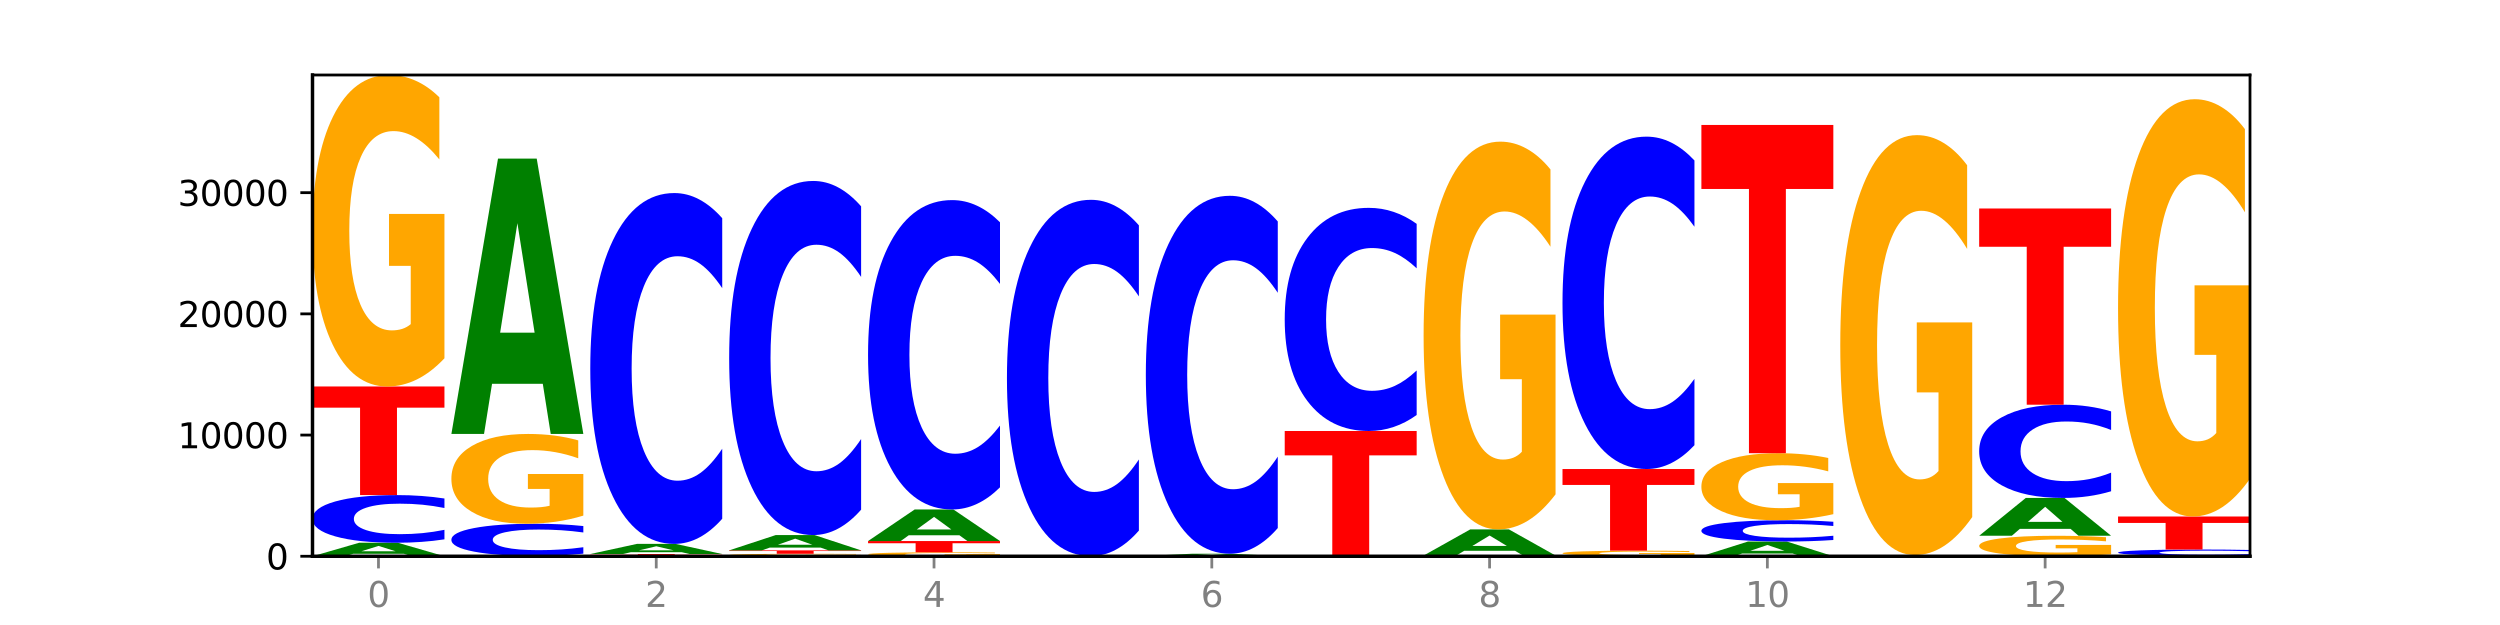 <?xml version="1.0" encoding="utf-8" standalone="no"?>
<!DOCTYPE svg PUBLIC "-//W3C//DTD SVG 1.1//EN"
  "http://www.w3.org/Graphics/SVG/1.1/DTD/svg11.dtd">
<svg xmlns:xlink="http://www.w3.org/1999/xlink" width="720pt" height="180pt" viewBox="0 0 720 180" xmlns="http://www.w3.org/2000/svg" version="1.1">
 <defs>
  <style type="text/css">*{stroke-linejoin: round; stroke-linecap: butt}</style>
 </defs>
 <g id="figure_1">
  <g id="patch_1">
   <path d="M 0 180 
L 720 180 
L 720 0 
L 0 0 
z
" style="fill: #ffffff"/>
  </g>
  <g id="axes_1">
   <g id="patch_2">
    <path d="M 90 160.2 
L 648 160.2 
L 648 21.6 
L 90 21.6 
z
" style="fill: #ffffff"/>
   </g>
   <g id="line2d_1">
    <path d="M 90 160.2 
L 648 160.2 
" clip-path="url(#p29d62eb00c)" style="fill: none; stroke: #000000; stroke-width: 0.5; stroke-linecap: square"/>
   </g>
   <g id="patch_3">
    <path d="M 116.323 159.492 
L 101.708 159.492 
L 99.401 160.2 
L 90 160.2 
L 103.425 156.315 
L 114.575 156.315 
L 128 160.2 
L 118.607 160.2 
L 116.323 159.492 
z
M 104.039 158.771 
L 113.969 158.771 
L 109.012 157.226 
L 104.039 158.771 
z
" clip-path="url(#p29d62eb00c)" style="fill: #008000"/>
   </g>
   <g id="patch_4">
    <path d="M 128 155.331 
Q 124.821 155.819 121.384 156.066 
Q 117.947 156.315 114.204 156.315 
Q 103.04 156.315 96.52 154.466 
Q 90 152.616 90 149.454 
Q 90 146.28 96.52 144.433 
Q 103.04 142.584 114.204 142.584 
Q 117.947 142.584 121.384 142.834 
Q 124.821 143.08 128 143.568 
L 128 146.305 
Q 124.793 145.659 121.681 145.358 
Q 118.569 145.057 115.132 145.057 
Q 108.966 145.057 105.434 146.229 
Q 101.91 147.397 101.91 149.454 
Q 101.91 151.502 105.434 152.673 
Q 108.966 153.842 115.132 153.842 
Q 118.569 153.842 121.681 153.541 
Q 124.793 153.238 128 152.591 
L 128 155.331 
z
" clip-path="url(#p29d62eb00c)" style="fill: #0000ff"/>
   </g>
   <g id="patch_5">
    <path d="M 90 111.31 
L 128 111.31 
L 128 117.409 
L 114.329 117.409 
L 114.329 142.584 
L 103.698 142.584 
L 103.698 117.409 
L 90 117.409 
L 90 111.31 
z
" clip-path="url(#p29d62eb00c)" style="fill: #ff0000"/>
   </g>
   <g id="patch_6">
    <path d="M 128 103.193 
Q 124.168 107.252 120.046 109.29 
Q 115.924 111.31 111.529 111.31 
Q 101.599 111.31 95.8 99.228 
Q 90 87.145 90 66.483 
Q 90 45.58 95.902 33.59 
Q 101.812 21.6 112.091 21.6 
Q 116.052 21.6 119.68 23.231 
Q 123.316 24.843 126.535 28.03 
L 126.535 45.913 
Q 123.214 41.818 119.926 39.798 
Q 116.639 37.759 113.335 37.759 
Q 107.22 37.759 103.907 45.209 
Q 100.594 52.64 100.594 66.483 
Q 100.594 80.196 103.788 87.683 
Q 106.982 95.151 112.858 95.151 
Q 114.459 95.151 115.83 94.725 
Q 117.201 94.28 118.291 93.353 
L 118.291 76.564 
L 112.032 76.564 
L 112.032 61.609 
L 128 61.609 
L 128 103.193 
z
" clip-path="url(#p29d62eb00c)" style="fill: #ffa600"/>
   </g>
   <g id="patch_7">
    <path d="M 130 160.12 
L 168 160.12 
L 168 160.135 
L 154.329 160.135 
L 154.329 160.2 
L 143.698 160.2 
L 143.698 160.135 
L 130 160.135 
L 130 160.12 
z
" clip-path="url(#p29d62eb00c)" style="fill: #ff0000"/>
   </g>
   <g id="patch_8">
    <path d="M 168 159.454 
Q 164.821 159.784 161.384 159.951 
Q 157.947 160.12 154.204 160.12 
Q 143.04 160.12 136.52 158.869 
Q 130 157.619 130 155.48 
Q 130 153.334 136.52 152.086 
Q 143.04 150.835 154.204 150.835 
Q 157.947 150.835 161.384 151.004 
Q 164.821 151.171 168 151.501 
L 168 153.352 
Q 164.793 152.914 161.681 152.711 
Q 158.569 152.508 155.132 152.508 
Q 148.966 152.508 145.434 153.3 
Q 141.91 154.09 141.91 155.48 
Q 141.91 156.865 145.434 157.657 
Q 148.966 158.447 155.132 158.447 
Q 158.569 158.447 161.681 158.244 
Q 164.793 158.039 168 157.602 
L 168 159.454 
z
" clip-path="url(#p29d62eb00c)" style="fill: #0000ff"/>
   </g>
   <g id="patch_9">
    <path d="M 168 148.496 
Q 164.168 149.666 160.046 150.253 
Q 155.924 150.835 151.529 150.835 
Q 141.599 150.835 135.8 147.353 
Q 130 143.87 130 137.915 
Q 130 131.89 135.902 128.434 
Q 141.812 124.978 152.091 124.978 
Q 156.052 124.978 159.68 125.448 
Q 163.316 125.913 166.535 126.832 
L 166.535 131.986 
Q 163.214 130.806 159.926 130.224 
Q 156.639 129.636 153.335 129.636 
Q 147.22 129.636 143.907 131.783 
Q 140.594 133.925 140.594 137.915 
Q 140.594 141.867 143.788 144.025 
Q 146.982 146.178 152.858 146.178 
Q 154.459 146.178 155.83 146.055 
Q 157.201 145.927 158.291 145.66 
L 158.291 140.82 
L 152.032 140.82 
L 152.032 136.51 
L 168 136.51 
L 168 148.496 
z
" clip-path="url(#p29d62eb00c)" style="fill: #ffa600"/>
   </g>
   <g id="patch_10">
    <path d="M 156.323 110.531 
L 141.708 110.531 
L 139.401 124.978 
L 130 124.978 
L 143.425 45.67 
L 154.575 45.67 
L 168 124.978 
L 158.607 124.978 
L 156.323 110.531 
z
M 144.039 95.811 
L 153.969 95.811 
L 149.012 64.265 
L 144.039 95.811 
z
" clip-path="url(#p29d62eb00c)" style="fill: #008000"/>
   </g>
   <g id="patch_11">
    <path d="M 208 160.182 
Q 204.168 160.191 200.046 160.195 
Q 195.924 160.2 191.529 160.2 
Q 181.599 160.2 175.8 160.173 
Q 170 160.145 170 160.099 
Q 170 160.052 175.902 160.025 
Q 181.812 159.998 192.091 159.998 
Q 196.052 159.998 199.68 160.001 
Q 203.316 160.005 206.535 160.012 
L 206.535 160.052 
Q 203.214 160.043 199.926 160.039 
Q 196.639 160.034 193.335 160.034 
Q 187.22 160.034 183.907 160.051 
Q 180.594 160.068 180.594 160.099 
Q 180.594 160.13 183.788 160.147 
Q 186.982 160.164 192.858 160.164 
Q 194.459 160.164 195.83 160.163 
Q 197.201 160.162 198.291 160.159 
L 198.291 160.122 
L 192.032 160.122 
L 192.032 160.088 
L 208 160.088 
L 208 160.182 
z
" clip-path="url(#p29d62eb00c)" style="fill: #ffa600"/>
   </g>
   <g id="patch_12">
    <path d="M 170 159.561 
L 208 159.561 
L 208 159.646 
L 194.329 159.646 
L 194.329 159.998 
L 183.698 159.998 
L 183.698 159.646 
L 170 159.646 
L 170 159.561 
z
" clip-path="url(#p29d62eb00c)" style="fill: #ff0000"/>
   </g>
   <g id="patch_13">
    <path d="M 196.323 159.03 
L 181.708 159.03 
L 179.401 159.561 
L 170 159.561 
L 183.425 156.643 
L 194.575 156.643 
L 208 159.561 
L 198.607 159.561 
L 196.323 159.03 
z
M 184.039 158.488 
L 193.969 158.488 
L 189.012 157.327 
L 184.039 158.488 
z
" clip-path="url(#p29d62eb00c)" style="fill: #008000"/>
   </g>
   <g id="patch_14">
    <path d="M 208 149.401 
Q 204.821 152.991 201.384 154.807 
Q 197.947 156.643 194.204 156.643 
Q 183.04 156.643 176.52 143.034 
Q 170 129.426 170 106.153 
Q 170 82.797 176.52 69.209 
Q 183.04 55.6 194.204 55.6 
Q 197.947 55.6 201.384 57.437 
Q 204.821 59.253 208 62.843 
L 208 82.985 
Q 204.793 78.226 201.681 76.013 
Q 198.569 73.801 195.132 73.801 
Q 188.966 73.801 185.434 82.421 
Q 181.91 91.02 181.91 106.153 
Q 181.91 121.223 185.434 129.843 
Q 188.966 138.443 195.132 138.443 
Q 198.569 138.443 201.681 136.23 
Q 204.793 133.997 208 129.238 
L 208 149.401 
z
" clip-path="url(#p29d62eb00c)" style="fill: #0000ff"/>
   </g>
   <g id="patch_15">
    <path d="M 248 160.136 
Q 244.168 160.168 240.046 160.184 
Q 235.924 160.2 231.529 160.2 
Q 221.599 160.2 215.8 160.104 
Q 210 160.008 210 159.844 
Q 210 159.678 215.902 159.583 
Q 221.812 159.488 232.091 159.488 
Q 236.052 159.488 239.68 159.501 
Q 243.316 159.514 246.535 159.539 
L 246.535 159.681 
Q 243.214 159.648 239.926 159.632 
Q 236.639 159.616 233.335 159.616 
Q 227.22 159.616 223.907 159.675 
Q 220.594 159.734 220.594 159.844 
Q 220.594 159.953 223.788 160.012 
Q 226.982 160.072 232.858 160.072 
Q 234.459 160.072 235.83 160.068 
Q 237.201 160.065 238.291 160.057 
L 238.291 159.924 
L 232.032 159.924 
L 232.032 159.806 
L 248 159.806 
L 248 160.136 
z
" clip-path="url(#p29d62eb00c)" style="fill: #ffa600"/>
   </g>
   <g id="patch_16">
    <path d="M 210 158.507 
L 248 158.507 
L 248 158.698 
L 234.329 158.698 
L 234.329 159.488 
L 223.698 159.488 
L 223.698 158.698 
L 210 158.698 
L 210 158.507 
z
" clip-path="url(#p29d62eb00c)" style="fill: #ff0000"/>
   </g>
   <g id="patch_17">
    <path d="M 236.323 157.703 
L 221.708 157.703 
L 219.401 158.507 
L 210 158.507 
L 223.425 154.095 
L 234.575 154.095 
L 248 158.507 
L 238.607 158.507 
L 236.323 157.703 
z
M 224.039 156.885 
L 233.969 156.885 
L 229.012 155.13 
L 224.039 156.885 
z
" clip-path="url(#p29d62eb00c)" style="fill: #008000"/>
   </g>
   <g id="patch_18">
    <path d="M 248 146.786 
Q 244.821 150.409 241.384 152.242 
Q 237.947 154.095 234.204 154.095 
Q 223.04 154.095 216.52 140.361 
Q 210 126.626 210 103.138 
Q 210 79.565 216.52 65.851 
Q 223.04 52.117 234.204 52.117 
Q 237.947 52.117 241.384 53.97 
Q 244.821 55.803 248 59.426 
L 248 79.755 
Q 244.793 74.952 241.681 72.719 
Q 238.569 70.486 235.132 70.486 
Q 228.966 70.486 225.434 79.186 
Q 221.91 87.865 221.91 103.138 
Q 221.91 118.347 225.434 127.047 
Q 228.966 135.726 235.132 135.726 
Q 238.569 135.726 241.681 133.493 
Q 244.793 131.239 248 126.436 
L 248 146.786 
z
" clip-path="url(#p29d62eb00c)" style="fill: #0000ff"/>
   </g>
   <g id="patch_19">
    <path d="M 288 160.097 
Q 284.168 160.148 280.046 160.174 
Q 275.924 160.2 271.529 160.2 
Q 261.599 160.2 255.8 160.046 
Q 250 159.893 250 159.63 
Q 250 159.364 255.902 159.211 
Q 261.812 159.059 272.091 159.059 
Q 276.052 159.059 279.68 159.079 
Q 283.316 159.1 286.535 159.14 
L 286.535 159.368 
Q 283.214 159.316 279.926 159.29 
Q 276.639 159.264 273.335 159.264 
Q 267.22 159.264 263.907 159.359 
Q 260.594 159.454 260.594 159.63 
Q 260.594 159.804 263.788 159.899 
Q 266.982 159.994 272.858 159.994 
Q 274.459 159.994 275.83 159.989 
Q 277.201 159.983 278.291 159.972 
L 278.291 159.758 
L 272.032 159.758 
L 272.032 159.568 
L 288 159.568 
L 288 160.097 
z
" clip-path="url(#p29d62eb00c)" style="fill: #ffa600"/>
   </g>
   <g id="patch_20">
    <path d="M 250 155.823 
L 288 155.823 
L 288 156.454 
L 274.329 156.454 
L 274.329 159.059 
L 263.698 159.059 
L 263.698 156.454 
L 250 156.454 
L 250 155.823 
z
" clip-path="url(#p29d62eb00c)" style="fill: #ff0000"/>
   </g>
   <g id="patch_21">
    <path d="M 276.323 154.166 
L 261.708 154.166 
L 259.401 155.823 
L 250 155.823 
L 263.425 146.727 
L 274.575 146.727 
L 288 155.823 
L 278.607 155.823 
L 276.323 154.166 
z
M 264.039 152.478 
L 273.969 152.478 
L 269.012 148.86 
L 264.039 152.478 
z
" clip-path="url(#p29d62eb00c)" style="fill: #008000"/>
   </g>
   <g id="patch_22">
    <path d="M 288 140.341 
Q 284.821 143.506 281.384 145.107 
Q 277.947 146.727 274.204 146.727 
Q 263.04 146.727 256.52 134.727 
Q 250 122.727 250 102.205 
Q 250 81.61 256.52 69.628 
Q 263.04 57.628 274.204 57.628 
Q 277.947 57.628 281.384 59.247 
Q 284.821 60.849 288 64.014 
L 288 81.775 
Q 284.793 77.579 281.681 75.628 
Q 278.569 73.677 275.132 73.677 
Q 268.966 73.677 265.434 81.278 
Q 261.91 88.861 261.91 102.205 
Q 261.91 115.494 265.434 123.095 
Q 268.966 130.678 275.132 130.678 
Q 278.569 130.678 281.681 128.727 
Q 284.793 126.758 288 122.561 
L 288 140.341 
z
" clip-path="url(#p29d62eb00c)" style="fill: #0000ff"/>
   </g>
   <g id="patch_23">
    <path d="M 328 160.199 
Q 324.168 160.199 320.046 160.2 
Q 315.924 160.2 311.529 160.2 
Q 301.599 160.2 295.8 160.198 
Q 290 160.196 290 160.193 
Q 290 160.19 295.902 160.188 
Q 301.812 160.186 312.091 160.186 
Q 316.052 160.186 319.68 160.186 
Q 323.316 160.187 326.535 160.187 
L 326.535 160.19 
Q 323.214 160.189 319.926 160.189 
Q 316.639 160.189 313.335 160.189 
Q 307.22 160.189 303.907 160.19 
Q 300.594 160.191 300.594 160.193 
Q 300.594 160.195 303.788 160.196 
Q 306.982 160.197 312.858 160.197 
Q 314.459 160.197 315.83 160.197 
Q 317.201 160.197 318.291 160.197 
L 318.291 160.195 
L 312.032 160.195 
L 312.032 160.192 
L 328 160.192 
L 328 160.199 
z
" clip-path="url(#p29d62eb00c)" style="fill: #ffa600"/>
   </g>
   <g id="patch_24">
    <path d="M 290 160.162 
L 328 160.162 
L 328 160.166 
L 314.329 160.166 
L 314.329 160.186 
L 303.698 160.186 
L 303.698 160.166 
L 290 160.166 
L 290 160.162 
z
" clip-path="url(#p29d62eb00c)" style="fill: #ff0000"/>
   </g>
   <g id="patch_25">
    <path d="M 328 152.806 
Q 324.821 156.452 321.384 158.296 
Q 317.947 160.162 314.204 160.162 
Q 303.04 160.162 296.52 146.341 
Q 290 132.521 290 108.886 
Q 290 85.167 296.52 71.368 
Q 303.04 57.548 314.204 57.548 
Q 317.947 57.548 321.384 59.413 
Q 324.821 61.257 328 64.903 
L 328 85.358 
Q 324.793 80.525 321.681 78.278 
Q 318.569 76.031 315.132 76.031 
Q 308.966 76.031 305.434 84.786 
Q 301.91 93.519 301.91 108.886 
Q 301.91 124.191 305.434 132.945 
Q 308.966 141.678 315.132 141.678 
Q 318.569 141.678 321.681 139.431 
Q 324.793 137.163 328 132.33 
L 328 152.806 
z
" clip-path="url(#p29d62eb00c)" style="fill: #0000ff"/>
   </g>
   <g id="patch_26">
    <path d="M 368 160.197 
Q 364.168 160.198 360.046 160.199 
Q 355.924 160.2 351.529 160.2 
Q 341.599 160.2 335.8 160.195 
Q 330 160.191 330 160.183 
Q 330 160.174 335.902 160.17 
Q 341.812 160.165 352.091 160.165 
Q 356.052 160.165 359.68 160.166 
Q 363.316 160.166 366.535 160.168 
L 366.535 160.175 
Q 363.214 160.173 359.926 160.172 
Q 356.639 160.171 353.335 160.171 
Q 347.22 160.171 343.907 160.174 
Q 340.594 160.177 340.594 160.183 
Q 340.594 160.188 343.788 160.191 
Q 346.982 160.194 352.858 160.194 
Q 354.459 160.194 355.83 160.194 
Q 357.201 160.193 358.291 160.193 
L 358.291 160.186 
L 352.032 160.186 
L 352.032 160.181 
L 368 160.181 
L 368 160.197 
z
" clip-path="url(#p29d62eb00c)" style="fill: #ffa600"/>
   </g>
   <g id="patch_27">
    <path d="M 330 160.116 
L 368 160.116 
L 368 160.126 
L 354.329 160.126 
L 354.329 160.165 
L 343.698 160.165 
L 343.698 160.126 
L 330 160.126 
L 330 160.116 
z
" clip-path="url(#p29d62eb00c)" style="fill: #ff0000"/>
   </g>
   <g id="patch_28">
    <path d="M 356.323 159.999 
L 341.708 159.999 
L 339.401 160.116 
L 330 160.116 
L 343.425 159.471 
L 354.575 159.471 
L 368 160.116 
L 358.607 160.116 
L 356.323 159.999 
z
M 344.039 159.879 
L 353.969 159.879 
L 349.012 159.622 
L 344.039 159.879 
z
" clip-path="url(#p29d62eb00c)" style="fill: #008000"/>
   </g>
   <g id="patch_29">
    <path d="M 368 152.082 
Q 364.821 155.744 361.384 157.597 
Q 357.947 159.471 354.204 159.471 
Q 343.04 159.471 336.52 145.588 
Q 330 131.705 330 107.963 
Q 330 84.137 336.52 70.275 
Q 343.04 56.392 354.204 56.392 
Q 357.947 56.392 361.384 58.266 
Q 364.821 60.118 368 63.781 
L 368 84.328 
Q 364.793 79.474 361.681 77.217 
Q 358.569 74.96 355.132 74.96 
Q 348.966 74.96 345.434 83.753 
Q 341.91 92.526 341.91 107.963 
Q 341.91 123.337 345.434 132.131 
Q 348.966 140.903 355.132 140.903 
Q 358.569 140.903 361.681 138.646 
Q 364.793 136.368 368 131.513 
L 368 152.082 
z
" clip-path="url(#p29d62eb00c)" style="fill: #0000ff"/>
   </g>
   <g id="patch_30">
    <path d="M 396.323 160.186 
L 381.708 160.186 
L 379.401 160.2 
L 370 160.2 
L 383.425 160.123 
L 394.575 160.123 
L 408 160.2 
L 398.607 160.2 
L 396.323 160.186 
z
M 384.039 160.172 
L 393.969 160.172 
L 389.012 160.141 
L 384.039 160.172 
z
" clip-path="url(#p29d62eb00c)" style="fill: #008000"/>
   </g>
   <g id="patch_31">
    <path d="M 370 124.127 
L 408 124.127 
L 408 131.147 
L 394.329 131.147 
L 394.329 160.123 
L 383.698 160.123 
L 383.698 131.147 
L 370 131.147 
L 370 124.127 
z
" clip-path="url(#p29d62eb00c)" style="fill: #ff0000"/>
   </g>
   <g id="patch_32">
    <path d="M 408 119.52 
Q 404.821 121.804 401.384 122.959 
Q 397.947 124.127 394.204 124.127 
Q 383.04 124.127 376.52 115.471 
Q 370 106.816 370 92.014 
Q 370 77.159 376.52 68.517 
Q 383.04 59.862 394.204 59.862 
Q 397.947 59.862 401.384 61.03 
Q 404.821 62.185 408 64.468 
L 408 77.279 
Q 404.793 74.252 401.681 72.845 
Q 398.569 71.438 395.132 71.438 
Q 388.966 71.438 385.434 76.92 
Q 381.91 82.39 381.91 92.014 
Q 381.91 101.599 385.434 107.081 
Q 388.966 112.551 395.132 112.551 
Q 398.569 112.551 401.681 111.144 
Q 404.793 109.723 408 106.696 
L 408 119.52 
z
" clip-path="url(#p29d62eb00c)" style="fill: #0000ff"/>
   </g>
   <g id="patch_33">
    <path d="M 410 160.151 
L 448 160.151 
L 448 160.161 
L 434.329 160.161 
L 434.329 160.2 
L 423.698 160.2 
L 423.698 160.161 
L 410 160.161 
L 410 160.151 
z
" clip-path="url(#p29d62eb00c)" style="fill: #ff0000"/>
   </g>
   <g id="patch_34">
    <path d="M 448 160.14 
Q 444.821 160.145 441.384 160.148 
Q 437.947 160.151 434.204 160.151 
Q 423.04 160.151 416.52 160.13 
Q 410 160.109 410 160.073 
Q 410 160.036 416.52 160.015 
Q 423.04 159.994 434.204 159.994 
Q 437.947 159.994 441.384 159.997 
Q 444.821 160 448 160.005 
L 448 160.037 
Q 444.793 160.029 441.681 160.026 
Q 438.569 160.022 435.132 160.022 
Q 428.966 160.022 425.434 160.036 
Q 421.91 160.049 421.91 160.073 
Q 421.91 160.096 425.434 160.109 
Q 428.966 160.123 435.132 160.123 
Q 438.569 160.123 441.681 160.119 
Q 444.793 160.116 448 160.109 
L 448 160.14 
z
" clip-path="url(#p29d62eb00c)" style="fill: #0000ff"/>
   </g>
   <g id="patch_35">
    <path d="M 436.323 158.623 
L 421.708 158.623 
L 419.401 159.994 
L 410 159.994 
L 423.425 152.469 
L 434.575 152.469 
L 448 159.994 
L 438.607 159.994 
L 436.323 158.623 
z
M 424.039 157.227 
L 433.969 157.227 
L 429.012 154.233 
L 424.039 157.227 
z
" clip-path="url(#p29d62eb00c)" style="fill: #008000"/>
   </g>
   <g id="patch_36">
    <path d="M 448 142.365 
Q 444.168 147.417 440.046 149.954 
Q 435.924 152.469 431.529 152.469 
Q 421.599 152.469 415.8 137.428 
Q 410 122.387 410 96.666 
Q 410 70.644 415.902 55.719 
Q 421.812 40.794 432.091 40.794 
Q 436.052 40.794 439.68 42.824 
Q 443.316 44.831 446.535 48.798 
L 446.535 71.06 
Q 443.214 65.962 439.926 63.447 
Q 436.639 60.909 433.335 60.909 
Q 427.22 60.909 423.907 70.183 
Q 420.594 79.434 420.594 96.666 
Q 420.594 113.737 423.788 123.056 
Q 426.982 132.353 432.858 132.353 
Q 434.459 132.353 435.83 131.822 
Q 437.201 131.269 438.291 130.115 
L 438.291 109.215 
L 432.032 109.215 
L 432.032 90.599 
L 448 90.599 
L 448 142.365 
z
" clip-path="url(#p29d62eb00c)" style="fill: #ffa600"/>
   </g>
   <g id="patch_37">
    <path d="M 476.323 160.185 
L 461.708 160.185 
L 459.401 160.2 
L 450 160.2 
L 463.425 160.12 
L 474.575 160.12 
L 488 160.2 
L 478.607 160.2 
L 476.323 160.185 
z
M 464.039 160.17 
L 473.969 160.17 
L 469.012 160.139 
L 464.039 160.17 
z
" clip-path="url(#p29d62eb00c)" style="fill: #008000"/>
   </g>
   <g id="patch_38">
    <path d="M 488 159.981 
Q 484.168 160.05 480.046 160.085 
Q 475.924 160.12 471.529 160.12 
Q 461.599 160.12 455.8 159.913 
Q 450 159.707 450 159.354 
Q 450 158.997 455.902 158.792 
Q 461.812 158.587 472.091 158.587 
Q 476.052 158.587 479.68 158.615 
Q 483.316 158.643 486.535 158.697 
L 486.535 159.003 
Q 483.214 158.933 479.926 158.898 
Q 476.639 158.863 473.335 158.863 
Q 467.22 158.863 463.907 158.991 
Q 460.594 159.118 460.594 159.354 
Q 460.594 159.588 463.788 159.716 
Q 466.982 159.844 472.858 159.844 
Q 474.459 159.844 475.83 159.836 
Q 477.201 159.829 478.291 159.813 
L 478.291 159.526 
L 472.032 159.526 
L 472.032 159.271 
L 488 159.271 
L 488 159.981 
z
" clip-path="url(#p29d62eb00c)" style="fill: #ffa600"/>
   </g>
   <g id="patch_39">
    <path d="M 450 135.08 
L 488 135.08 
L 488 139.664 
L 474.329 139.664 
L 474.329 158.587 
L 463.698 158.587 
L 463.698 139.664 
L 450 139.664 
L 450 135.08 
z
" clip-path="url(#p29d62eb00c)" style="fill: #ff0000"/>
   </g>
   <g id="patch_40">
    <path d="M 488 128.218 
Q 484.821 131.619 481.384 133.34 
Q 477.947 135.08 474.204 135.08 
Q 463.04 135.08 456.52 122.187 
Q 450 109.294 450 87.246 
Q 450 65.118 456.52 52.245 
Q 463.04 39.352 474.204 39.352 
Q 477.947 39.352 481.384 41.092 
Q 484.821 42.813 488 46.214 
L 488 65.296 
Q 484.793 60.788 481.681 58.691 
Q 478.569 56.595 475.132 56.595 
Q 468.966 56.595 465.434 64.762 
Q 461.91 72.909 461.91 87.246 
Q 461.91 101.523 465.434 109.689 
Q 468.966 117.836 475.132 117.836 
Q 478.569 117.836 481.681 115.74 
Q 484.793 113.625 488 109.116 
L 488 128.218 
z
" clip-path="url(#p29d62eb00c)" style="fill: #0000ff"/>
   </g>
   <g id="patch_41">
    <path d="M 516.323 159.427 
L 501.708 159.427 
L 499.401 160.2 
L 490 160.2 
L 503.425 155.959 
L 514.575 155.959 
L 528 160.2 
L 518.607 160.2 
L 516.323 159.427 
z
M 504.039 158.64 
L 513.969 158.64 
L 509.012 156.953 
L 504.039 158.64 
z
" clip-path="url(#p29d62eb00c)" style="fill: #008000"/>
   </g>
   <g id="patch_42">
    <path d="M 528 155.52 
Q 524.821 155.737 521.384 155.848 
Q 517.947 155.959 514.204 155.959 
Q 503.04 155.959 496.52 155.133 
Q 490 154.307 490 152.895 
Q 490 151.477 496.52 150.653 
Q 503.04 149.827 514.204 149.827 
Q 517.947 149.827 521.384 149.938 
Q 524.821 150.048 528 150.266 
L 528 151.489 
Q 524.793 151.2 521.681 151.065 
Q 518.569 150.931 515.132 150.931 
Q 508.966 150.931 505.434 151.454 
Q 501.91 151.976 501.91 152.895 
Q 501.91 153.809 505.434 154.333 
Q 508.966 154.855 515.132 154.855 
Q 518.569 154.855 521.681 154.72 
Q 524.793 154.585 528 154.296 
L 528 155.52 
z
" clip-path="url(#p29d62eb00c)" style="fill: #0000ff"/>
   </g>
   <g id="patch_43">
    <path d="M 528 148.08 
Q 524.168 148.953 520.046 149.392 
Q 515.924 149.827 511.529 149.827 
Q 501.599 149.827 495.8 147.226 
Q 490 144.626 490 140.18 
Q 490 135.682 495.902 133.101 
Q 501.812 130.521 512.091 130.521 
Q 516.052 130.521 519.68 130.872 
Q 523.316 131.219 526.535 131.905 
L 526.535 135.753 
Q 523.214 134.872 519.926 134.437 
Q 516.639 133.999 513.335 133.999 
Q 507.22 133.999 503.907 135.602 
Q 500.594 137.201 500.594 140.18 
Q 500.594 143.131 503.788 144.742 
Q 506.982 146.349 512.858 146.349 
Q 514.459 146.349 515.83 146.257 
Q 517.201 146.162 518.291 145.962 
L 518.291 142.349 
L 512.032 142.349 
L 512.032 139.131 
L 528 139.131 
L 528 148.08 
z
" clip-path="url(#p29d62eb00c)" style="fill: #ffa600"/>
   </g>
   <g id="patch_44">
    <path d="M 490 35.987 
L 528 35.987 
L 528 54.424 
L 514.329 54.424 
L 514.329 130.521 
L 503.698 130.521 
L 503.698 54.424 
L 490 54.424 
L 490 35.987 
z
" clip-path="url(#p29d62eb00c)" style="fill: #ff0000"/>
   </g>
   <g id="patch_45">
    <path d="M 530 160.197 
L 568 160.197 
L 568 160.197 
L 554.329 160.197 
L 554.329 160.2 
L 543.698 160.2 
L 543.698 160.197 
L 530 160.197 
L 530 160.197 
z
" clip-path="url(#p29d62eb00c)" style="fill: #ff0000"/>
   </g>
   <g id="patch_46">
    <path d="M 568 160.191 
Q 564.821 160.193 561.384 160.195 
Q 557.947 160.197 554.204 160.197 
Q 543.04 160.197 536.52 160.185 
Q 530 160.174 530 160.155 
Q 530 160.135 536.52 160.124 
Q 543.04 160.113 554.204 160.113 
Q 557.947 160.113 561.384 160.114 
Q 564.821 160.116 568 160.119 
L 568 160.135 
Q 564.793 160.131 561.681 160.13 
Q 558.569 160.128 555.132 160.128 
Q 548.966 160.128 545.434 160.135 
Q 541.91 160.142 541.91 160.155 
Q 541.91 160.167 545.434 160.174 
Q 548.966 160.181 555.132 160.181 
Q 558.569 160.181 561.681 160.18 
Q 564.793 160.178 568 160.174 
L 568 160.191 
z
" clip-path="url(#p29d62eb00c)" style="fill: #0000ff"/>
   </g>
   <g id="patch_47">
    <path d="M 556.323 160.066 
L 541.708 160.066 
L 539.401 160.113 
L 530 160.113 
L 543.425 159.858 
L 554.575 159.858 
L 568 160.113 
L 558.607 160.113 
L 556.323 160.066 
z
M 544.039 160.019 
L 553.969 160.019 
L 549.012 159.918 
L 544.039 160.019 
z
" clip-path="url(#p29d62eb00c)" style="fill: #008000"/>
   </g>
   <g id="patch_48">
    <path d="M 568 148.916 
Q 564.168 154.387 560.046 157.135 
Q 555.924 159.858 551.529 159.858 
Q 541.599 159.858 535.8 143.57 
Q 530 127.281 530 99.426 
Q 530 71.246 535.902 55.083 
Q 541.812 38.919 552.091 38.919 
Q 556.052 38.919 559.68 41.118 
Q 563.316 43.291 566.535 47.588 
L 566.535 71.696 
Q 563.214 66.175 559.926 63.452 
Q 556.639 60.704 553.335 60.704 
Q 547.22 60.704 543.907 70.747 
Q 540.594 80.764 540.594 99.426 
Q 540.594 117.913 543.788 128.006 
Q 546.982 138.074 552.858 138.074 
Q 554.459 138.074 555.83 137.499 
Q 557.201 136.899 558.291 135.65 
L 558.291 113.016 
L 552.032 113.016 
L 552.032 92.856 
L 568 92.856 
L 568 148.916 
z
" clip-path="url(#p29d62eb00c)" style="fill: #ffa600"/>
   </g>
   <g id="patch_49">
    <path d="M 608 159.666 
Q 604.168 159.933 600.046 160.067 
Q 595.924 160.2 591.529 160.2 
Q 581.599 160.2 575.8 159.406 
Q 570 158.611 570 157.252 
Q 570 155.878 575.902 155.09 
Q 581.812 154.301 592.091 154.301 
Q 596.052 154.301 599.68 154.408 
Q 603.316 154.514 606.535 154.724 
L 606.535 155.9 
Q 603.214 155.631 599.926 155.498 
Q 596.639 155.364 593.335 155.364 
Q 587.22 155.364 583.907 155.854 
Q 580.594 156.342 580.594 157.252 
Q 580.594 158.154 583.788 158.646 
Q 586.982 159.137 592.858 159.137 
Q 594.459 159.137 595.83 159.109 
Q 597.201 159.08 598.291 159.019 
L 598.291 157.915 
L 592.032 157.915 
L 592.032 156.932 
L 608 156.932 
L 608 159.666 
z
" clip-path="url(#p29d62eb00c)" style="fill: #ffa600"/>
   </g>
   <g id="patch_50">
    <path d="M 596.323 152.317 
L 581.708 152.317 
L 579.401 154.301 
L 570 154.301 
L 583.425 143.408 
L 594.575 143.408 
L 608 154.301 
L 598.607 154.301 
L 596.323 152.317 
z
M 584.039 150.295 
L 593.969 150.295 
L 589.012 145.962 
L 584.039 150.295 
z
" clip-path="url(#p29d62eb00c)" style="fill: #008000"/>
   </g>
   <g id="patch_51">
    <path d="M 608 141.483 
Q 604.821 142.437 601.384 142.92 
Q 597.947 143.408 594.204 143.408 
Q 583.04 143.408 576.52 139.791 
Q 570 136.175 570 129.99 
Q 570 123.783 576.52 120.173 
Q 583.04 116.556 594.204 116.556 
Q 597.947 116.556 601.384 117.044 
Q 604.821 117.527 608 118.481 
L 608 123.833 
Q 604.793 122.569 601.681 121.981 
Q 598.569 121.393 595.132 121.393 
Q 588.966 121.393 585.434 123.684 
Q 581.91 125.969 581.91 129.99 
Q 581.91 133.995 585.434 136.286 
Q 588.966 138.571 595.132 138.571 
Q 598.569 138.571 601.681 137.983 
Q 604.793 137.39 608 136.125 
L 608 141.483 
z
" clip-path="url(#p29d62eb00c)" style="fill: #0000ff"/>
   </g>
   <g id="patch_52">
    <path d="M 570 60.047 
L 608 60.047 
L 608 71.068 
L 594.329 71.068 
L 594.329 116.556 
L 583.698 116.556 
L 583.698 71.068 
L 570 71.068 
L 570 60.047 
z
" clip-path="url(#p29d62eb00c)" style="fill: #ff0000"/>
   </g>
   <g id="patch_53">
    <path d="M 636.323 160.178 
L 621.708 160.178 
L 619.401 160.2 
L 610 160.2 
L 623.425 160.078 
L 634.575 160.078 
L 648 160.2 
L 638.607 160.2 
L 636.323 160.178 
z
M 624.039 160.155 
L 633.969 160.155 
L 629.012 160.106 
L 624.039 160.155 
z
" clip-path="url(#p29d62eb00c)" style="fill: #008000"/>
   </g>
   <g id="patch_54">
    <path d="M 648 159.948 
Q 644.821 160.012 641.384 160.045 
Q 637.947 160.078 634.204 160.078 
Q 623.04 160.078 616.52 159.833 
Q 610 159.589 610 159.171 
Q 610 158.751 616.52 158.507 
Q 623.04 158.263 634.204 158.263 
Q 637.947 158.263 641.384 158.296 
Q 644.821 158.328 648 158.393 
L 648 158.755 
Q 644.793 158.669 641.681 158.63 
Q 638.569 158.59 635.132 158.59 
Q 628.966 158.59 625.434 158.745 
Q 621.91 158.899 621.91 159.171 
Q 621.91 159.442 625.434 159.596 
Q 628.966 159.751 635.132 159.751 
Q 638.569 159.751 641.681 159.711 
Q 644.793 159.671 648 159.586 
L 648 159.948 
z
" clip-path="url(#p29d62eb00c)" style="fill: #0000ff"/>
   </g>
   <g id="patch_55">
    <path d="M 610 148.752 
L 648 148.752 
L 648 150.606 
L 634.329 150.606 
L 634.329 158.263 
L 623.698 158.263 
L 623.698 150.606 
L 610 150.606 
L 610 148.752 
z
" clip-path="url(#p29d62eb00c)" style="fill: #ff0000"/>
   </g>
   <g id="patch_56">
    <path d="M 648 137.878 
Q 644.168 143.315 640.046 146.046 
Q 635.924 148.752 631.529 148.752 
Q 621.599 148.752 615.8 132.566 
Q 610 116.38 610 88.7 
Q 610 60.697 615.902 44.636 
Q 621.812 28.574 632.091 28.574 
Q 636.052 28.574 639.68 30.758 
Q 643.316 32.918 646.535 37.188 
L 646.535 61.144 
Q 643.214 55.658 639.926 52.952 
Q 636.639 50.221 633.335 50.221 
Q 627.22 50.221 623.907 60.201 
Q 620.594 70.156 620.594 88.7 
Q 620.594 107.07 623.788 117.1 
Q 626.982 127.104 632.858 127.104 
Q 634.459 127.104 635.83 126.533 
Q 637.201 125.937 638.291 124.696 
L 638.291 102.205 
L 632.032 102.205 
L 632.032 82.171 
L 648 82.171 
L 648 137.878 
z
" clip-path="url(#p29d62eb00c)" style="fill: #ffa600"/>
   </g>
   <g id="matplotlib.axis_1">
    <g id="xtick_1">
     <g id="line2d_2">
      <defs>
       <path id="mf9f8273e92" d="M 0 0 
L 0 3.5 
" style="stroke: #808080; stroke-width: 0.8"/>
      </defs>
      <g>
       <use xlink:href="#mf9f8273e92" x="109" y="160.2" style="fill: #808080; stroke: #808080; stroke-width: 0.8"/>
      </g>
     </g>
     <g id="text_1">
      <!-- 0 -->
      <g style="fill: #808080" transform="translate(105.819 174.798) scale(0.1 -0.1)">
       <defs>
        <path id="DejaVuSans-30" d="M 2034 4250 
Q 1547 4250 1301 3770 
Q 1056 3291 1056 2328 
Q 1056 1369 1301 889 
Q 1547 409 2034 409 
Q 2525 409 2770 889 
Q 3016 1369 3016 2328 
Q 3016 3291 2770 3770 
Q 2525 4250 2034 4250 
z
M 2034 4750 
Q 2819 4750 3233 4129 
Q 3647 3509 3647 2328 
Q 3647 1150 3233 529 
Q 2819 -91 2034 -91 
Q 1250 -91 836 529 
Q 422 1150 422 2328 
Q 422 3509 836 4129 
Q 1250 4750 2034 4750 
z
" transform="scale(0.016)"/>
       </defs>
       <use xlink:href="#DejaVuSans-30"/>
      </g>
     </g>
    </g>
    <g id="xtick_2">
     <g id="line2d_3">
      <g>
       <use xlink:href="#mf9f8273e92" x="189" y="160.2" style="fill: #808080; stroke: #808080; stroke-width: 0.8"/>
      </g>
     </g>
     <g id="text_2">
      <!-- 2 -->
      <g style="fill: #808080" transform="translate(185.819 174.798) scale(0.1 -0.1)">
       <defs>
        <path id="DejaVuSans-32" d="M 1228 531 
L 3431 531 
L 3431 0 
L 469 0 
L 469 531 
Q 828 903 1448 1529 
Q 2069 2156 2228 2338 
Q 2531 2678 2651 2914 
Q 2772 3150 2772 3378 
Q 2772 3750 2511 3984 
Q 2250 4219 1831 4219 
Q 1534 4219 1204 4116 
Q 875 4013 500 3803 
L 500 4441 
Q 881 4594 1212 4672 
Q 1544 4750 1819 4750 
Q 2544 4750 2975 4387 
Q 3406 4025 3406 3419 
Q 3406 3131 3298 2873 
Q 3191 2616 2906 2266 
Q 2828 2175 2409 1742 
Q 1991 1309 1228 531 
z
" transform="scale(0.016)"/>
       </defs>
       <use xlink:href="#DejaVuSans-32"/>
      </g>
     </g>
    </g>
    <g id="xtick_3">
     <g id="line2d_4">
      <g>
       <use xlink:href="#mf9f8273e92" x="269" y="160.2" style="fill: #808080; stroke: #808080; stroke-width: 0.8"/>
      </g>
     </g>
     <g id="text_3">
      <!-- 4 -->
      <g style="fill: #808080" transform="translate(265.819 174.798) scale(0.1 -0.1)">
       <defs>
        <path id="DejaVuSans-34" d="M 2419 4116 
L 825 1625 
L 2419 1625 
L 2419 4116 
z
M 2253 4666 
L 3047 4666 
L 3047 1625 
L 3713 1625 
L 3713 1100 
L 3047 1100 
L 3047 0 
L 2419 0 
L 2419 1100 
L 313 1100 
L 313 1709 
L 2253 4666 
z
" transform="scale(0.016)"/>
       </defs>
       <use xlink:href="#DejaVuSans-34"/>
      </g>
     </g>
    </g>
    <g id="xtick_4">
     <g id="line2d_5">
      <g>
       <use xlink:href="#mf9f8273e92" x="349" y="160.2" style="fill: #808080; stroke: #808080; stroke-width: 0.8"/>
      </g>
     </g>
     <g id="text_4">
      <!-- 6 -->
      <g style="fill: #808080" transform="translate(345.819 174.798) scale(0.1 -0.1)">
       <defs>
        <path id="DejaVuSans-36" d="M 2113 2584 
Q 1688 2584 1439 2293 
Q 1191 2003 1191 1497 
Q 1191 994 1439 701 
Q 1688 409 2113 409 
Q 2538 409 2786 701 
Q 3034 994 3034 1497 
Q 3034 2003 2786 2293 
Q 2538 2584 2113 2584 
z
M 3366 4563 
L 3366 3988 
Q 3128 4100 2886 4159 
Q 2644 4219 2406 4219 
Q 1781 4219 1451 3797 
Q 1122 3375 1075 2522 
Q 1259 2794 1537 2939 
Q 1816 3084 2150 3084 
Q 2853 3084 3261 2657 
Q 3669 2231 3669 1497 
Q 3669 778 3244 343 
Q 2819 -91 2113 -91 
Q 1303 -91 875 529 
Q 447 1150 447 2328 
Q 447 3434 972 4092 
Q 1497 4750 2381 4750 
Q 2619 4750 2861 4703 
Q 3103 4656 3366 4563 
z
" transform="scale(0.016)"/>
       </defs>
       <use xlink:href="#DejaVuSans-36"/>
      </g>
     </g>
    </g>
    <g id="xtick_5">
     <g id="line2d_6">
      <g>
       <use xlink:href="#mf9f8273e92" x="429" y="160.2" style="fill: #808080; stroke: #808080; stroke-width: 0.8"/>
      </g>
     </g>
     <g id="text_5">
      <!-- 8 -->
      <g style="fill: #808080" transform="translate(425.819 174.798) scale(0.1 -0.1)">
       <defs>
        <path id="DejaVuSans-38" d="M 2034 2216 
Q 1584 2216 1326 1975 
Q 1069 1734 1069 1313 
Q 1069 891 1326 650 
Q 1584 409 2034 409 
Q 2484 409 2743 651 
Q 3003 894 3003 1313 
Q 3003 1734 2745 1975 
Q 2488 2216 2034 2216 
z
M 1403 2484 
Q 997 2584 770 2862 
Q 544 3141 544 3541 
Q 544 4100 942 4425 
Q 1341 4750 2034 4750 
Q 2731 4750 3128 4425 
Q 3525 4100 3525 3541 
Q 3525 3141 3298 2862 
Q 3072 2584 2669 2484 
Q 3125 2378 3379 2068 
Q 3634 1759 3634 1313 
Q 3634 634 3220 271 
Q 2806 -91 2034 -91 
Q 1263 -91 848 271 
Q 434 634 434 1313 
Q 434 1759 690 2068 
Q 947 2378 1403 2484 
z
M 1172 3481 
Q 1172 3119 1398 2916 
Q 1625 2713 2034 2713 
Q 2441 2713 2670 2916 
Q 2900 3119 2900 3481 
Q 2900 3844 2670 4047 
Q 2441 4250 2034 4250 
Q 1625 4250 1398 4047 
Q 1172 3844 1172 3481 
z
" transform="scale(0.016)"/>
       </defs>
       <use xlink:href="#DejaVuSans-38"/>
      </g>
     </g>
    </g>
    <g id="xtick_6">
     <g id="line2d_7">
      <g>
       <use xlink:href="#mf9f8273e92" x="509" y="160.2" style="fill: #808080; stroke: #808080; stroke-width: 0.8"/>
      </g>
     </g>
     <g id="text_6">
      <!-- 10 -->
      <g style="fill: #808080" transform="translate(502.637 174.798) scale(0.1 -0.1)">
       <defs>
        <path id="DejaVuSans-31" d="M 794 531 
L 1825 531 
L 1825 4091 
L 703 3866 
L 703 4441 
L 1819 4666 
L 2450 4666 
L 2450 531 
L 3481 531 
L 3481 0 
L 794 0 
L 794 531 
z
" transform="scale(0.016)"/>
       </defs>
       <use xlink:href="#DejaVuSans-31"/>
       <use xlink:href="#DejaVuSans-30" x="63.623"/>
      </g>
     </g>
    </g>
    <g id="xtick_7">
     <g id="line2d_8">
      <g>
       <use xlink:href="#mf9f8273e92" x="589" y="160.2" style="fill: #808080; stroke: #808080; stroke-width: 0.8"/>
      </g>
     </g>
     <g id="text_7">
      <!-- 12 -->
      <g style="fill: #808080" transform="translate(582.638 174.798) scale(0.1 -0.1)">
       <use xlink:href="#DejaVuSans-31"/>
       <use xlink:href="#DejaVuSans-32" x="63.623"/>
      </g>
     </g>
    </g>
   </g>
   <g id="matplotlib.axis_2">
    <g id="ytick_1">
     <g id="line2d_9">
      <defs>
       <path id="m79a81834bf" d="M 0 0 
L -3.5 0 
" style="stroke: #000000; stroke-width: 0.8"/>
      </defs>
      <g>
       <use xlink:href="#m79a81834bf" x="90" y="160.2" style="stroke: #000000; stroke-width: 0.8"/>
      </g>
     </g>
     <g id="text_8">
      <!-- 0 -->
      <g transform="translate(76.638 163.999) scale(0.1 -0.1)">
       <use xlink:href="#DejaVuSans-30"/>
      </g>
     </g>
    </g>
    <g id="ytick_2">
     <g id="line2d_10">
      <g>
       <use xlink:href="#m79a81834bf" x="90" y="125.296" style="stroke: #000000; stroke-width: 0.8"/>
      </g>
     </g>
     <g id="text_9">
      <!-- 10000 -->
      <g transform="translate(51.188 129.095) scale(0.1 -0.1)">
       <use xlink:href="#DejaVuSans-31"/>
       <use xlink:href="#DejaVuSans-30" x="63.623"/>
       <use xlink:href="#DejaVuSans-30" x="127.246"/>
       <use xlink:href="#DejaVuSans-30" x="190.869"/>
       <use xlink:href="#DejaVuSans-30" x="254.492"/>
      </g>
     </g>
    </g>
    <g id="ytick_3">
     <g id="line2d_11">
      <g>
       <use xlink:href="#m79a81834bf" x="90" y="90.392" style="stroke: #000000; stroke-width: 0.8"/>
      </g>
     </g>
     <g id="text_10">
      <!-- 20000 -->
      <g transform="translate(51.188 94.191) scale(0.1 -0.1)">
       <use xlink:href="#DejaVuSans-32"/>
       <use xlink:href="#DejaVuSans-30" x="63.623"/>
       <use xlink:href="#DejaVuSans-30" x="127.246"/>
       <use xlink:href="#DejaVuSans-30" x="190.869"/>
       <use xlink:href="#DejaVuSans-30" x="254.492"/>
      </g>
     </g>
    </g>
    <g id="ytick_4">
     <g id="line2d_12">
      <g>
       <use xlink:href="#m79a81834bf" x="90" y="55.488" style="stroke: #000000; stroke-width: 0.8"/>
      </g>
     </g>
     <g id="text_11">
      <!-- 30000 -->
      <g transform="translate(51.188 59.287) scale(0.1 -0.1)">
       <defs>
        <path id="DejaVuSans-33" d="M 2597 2516 
Q 3050 2419 3304 2112 
Q 3559 1806 3559 1356 
Q 3559 666 3084 287 
Q 2609 -91 1734 -91 
Q 1441 -91 1130 -33 
Q 819 25 488 141 
L 488 750 
Q 750 597 1062 519 
Q 1375 441 1716 441 
Q 2309 441 2620 675 
Q 2931 909 2931 1356 
Q 2931 1769 2642 2001 
Q 2353 2234 1838 2234 
L 1294 2234 
L 1294 2753 
L 1863 2753 
Q 2328 2753 2575 2939 
Q 2822 3125 2822 3475 
Q 2822 3834 2567 4026 
Q 2313 4219 1838 4219 
Q 1578 4219 1281 4162 
Q 984 4106 628 3988 
L 628 4550 
Q 988 4650 1302 4700 
Q 1616 4750 1894 4750 
Q 2613 4750 3031 4423 
Q 3450 4097 3450 3541 
Q 3450 3153 3228 2886 
Q 3006 2619 2597 2516 
z
" transform="scale(0.016)"/>
       </defs>
       <use xlink:href="#DejaVuSans-33"/>
       <use xlink:href="#DejaVuSans-30" x="63.623"/>
       <use xlink:href="#DejaVuSans-30" x="127.246"/>
       <use xlink:href="#DejaVuSans-30" x="190.869"/>
       <use xlink:href="#DejaVuSans-30" x="254.492"/>
      </g>
     </g>
    </g>
   </g>
   <g id="patch_57">
    <path d="M 90 160.2 
L 90 21.6 
" style="fill: none; stroke: #000000; stroke-linejoin: miter; stroke-linecap: square"/>
   </g>
   <g id="patch_58">
    <path d="M 648 160.2 
L 648 21.6 
" style="fill: none; stroke: #000000; stroke-width: 0.8; stroke-linejoin: miter; stroke-linecap: square"/>
   </g>
   <g id="patch_59">
    <path d="M 90 160.2 
L 648 160.2 
" style="fill: none; stroke: #000000; stroke-linejoin: miter; stroke-linecap: square"/>
   </g>
   <g id="patch_60">
    <path d="M 90 21.6 
L 648 21.6 
" style="fill: none; stroke: #000000; stroke-width: 0.8; stroke-linejoin: miter; stroke-linecap: square"/>
   </g>
  </g>
 </g>
 <defs>
  <clipPath id="p29d62eb00c">
   <rect x="90" y="21.6" width="558" height="138.6"/>
  </clipPath>
 </defs>
</svg>
